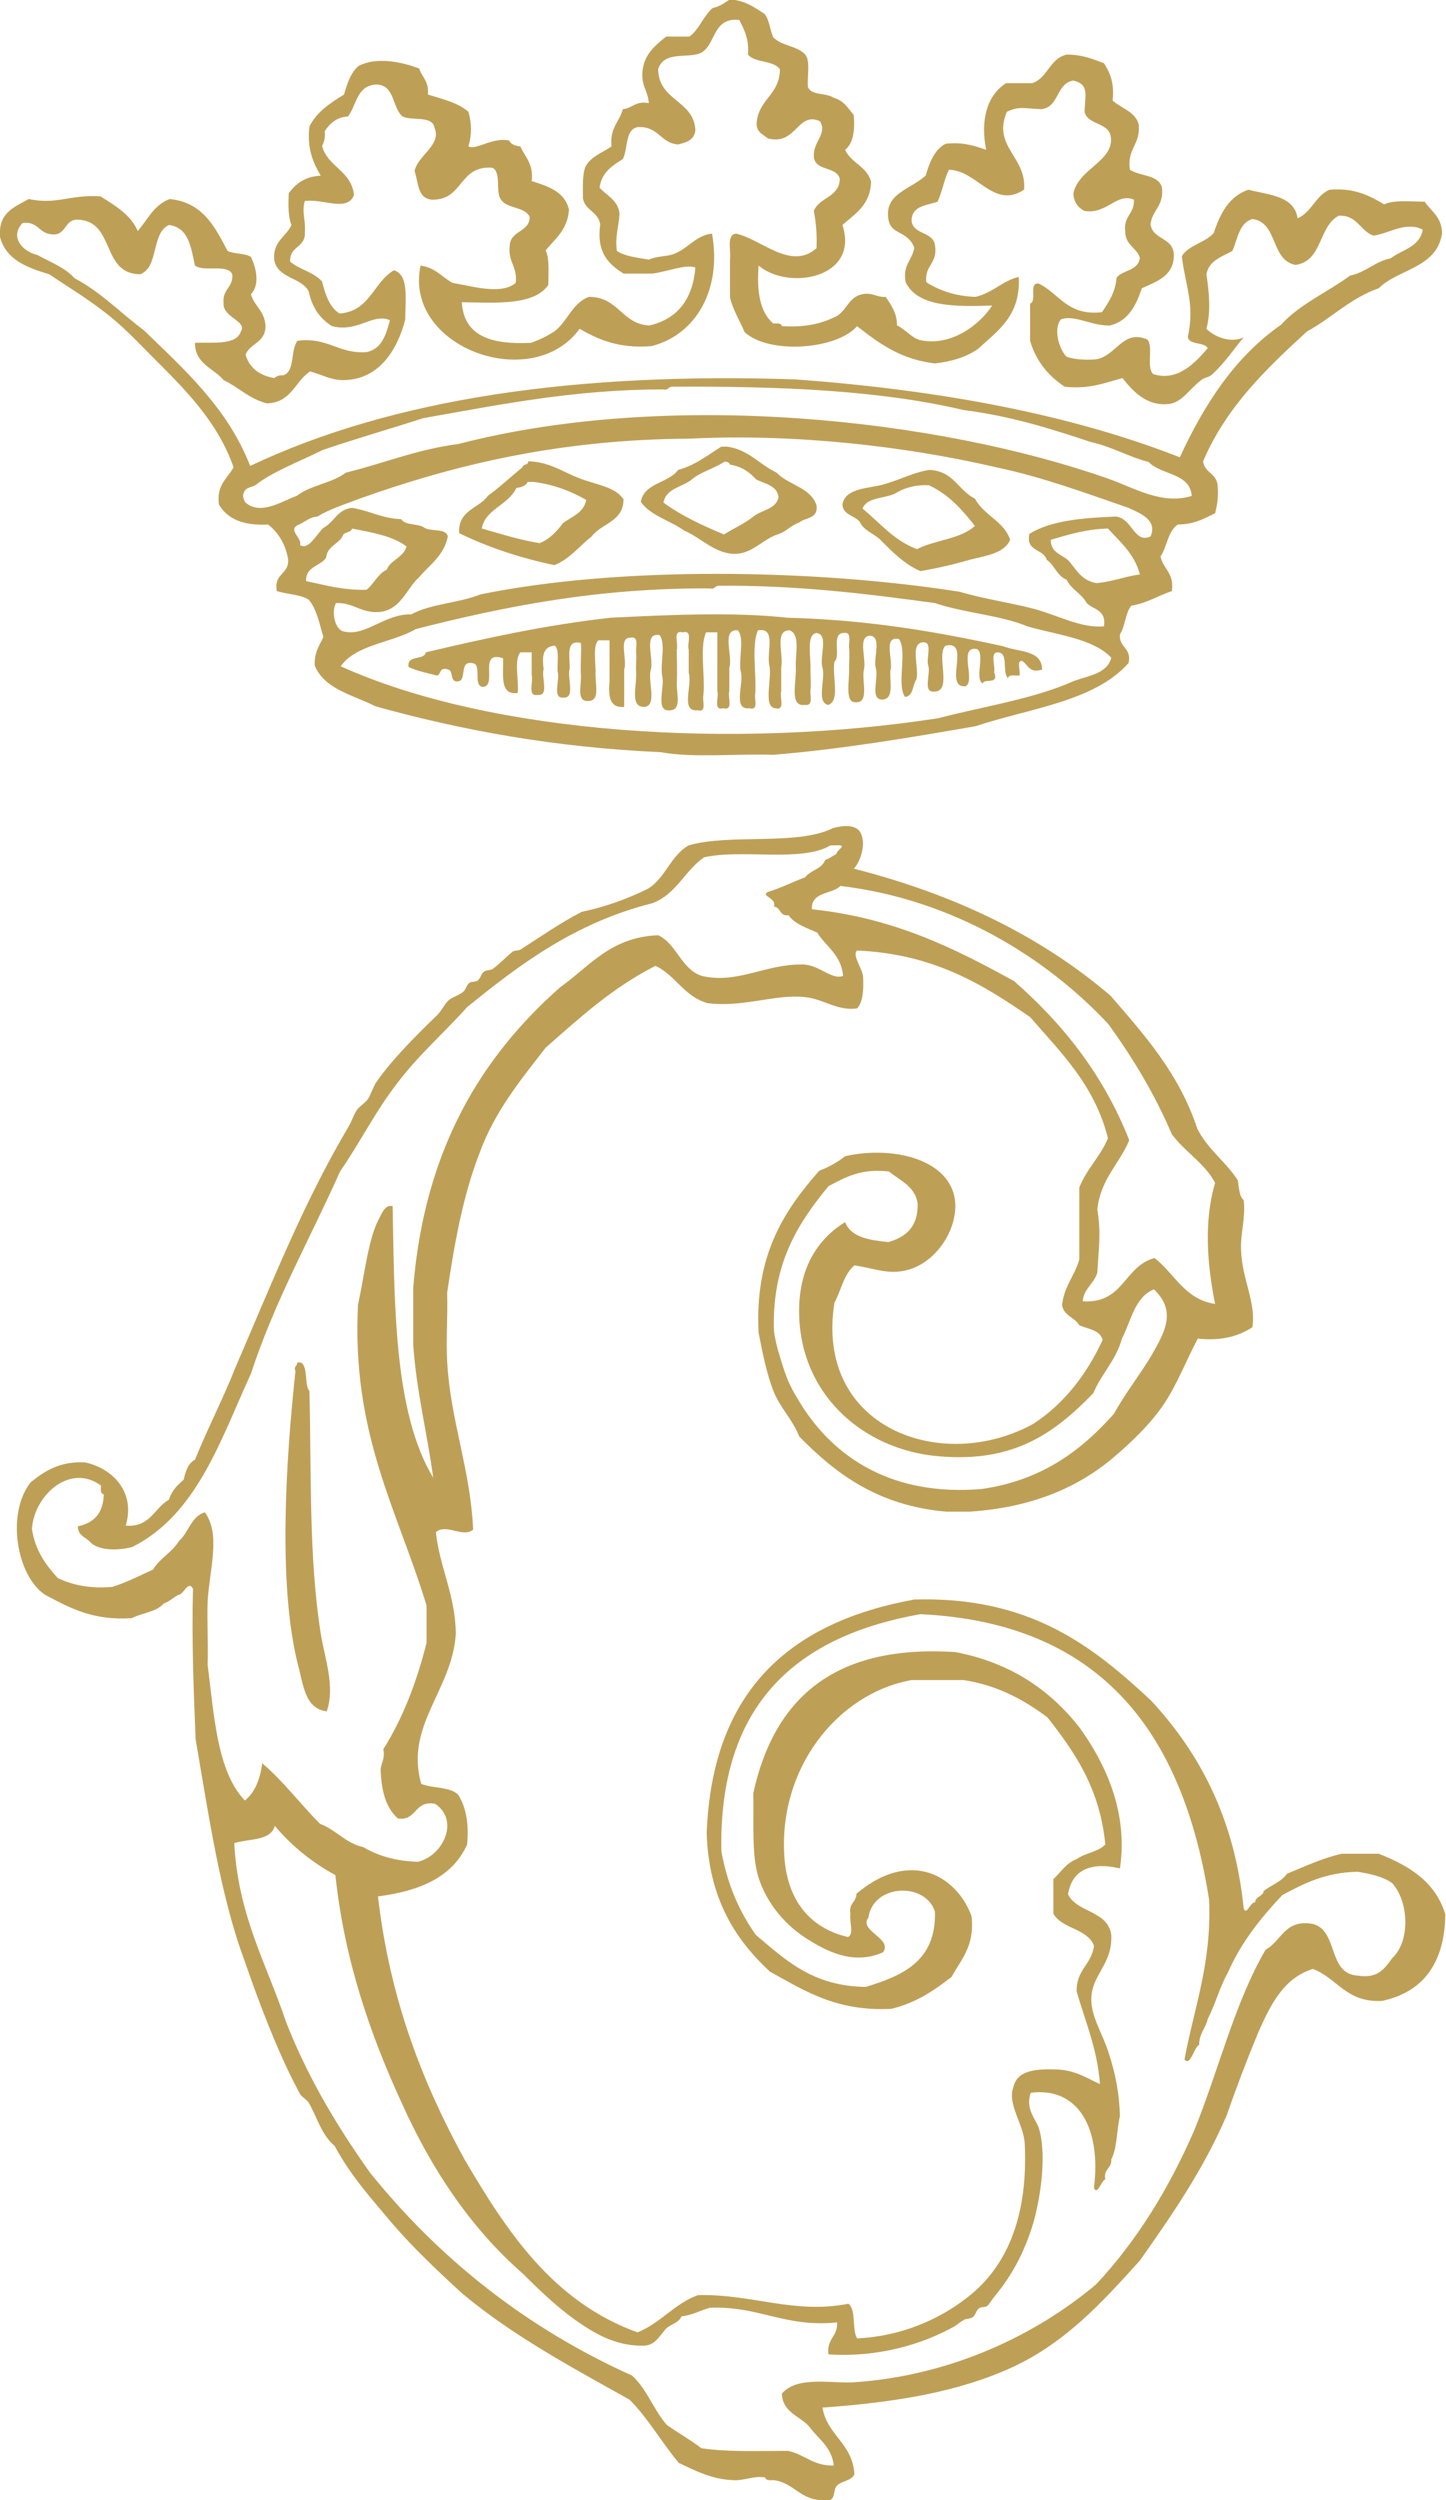 <?xml version="1.0" encoding="utf-8"?>
<!-- Generator: Adobe Illustrator 18.0.0, SVG Export Plug-In . SVG Version: 6.00 Build 0)  -->
<!DOCTYPE svg PUBLIC "-//W3C//DTD SVG 1.1//EN" "http://www.w3.org/Graphics/SVG/1.1/DTD/svg11.dtd">
<svg version="1.1" id="Layer_1" xmlns="http://www.w3.org/2000/svg" xmlns:xlink="http://www.w3.org/1999/xlink" x="0px" y="0px"
	 viewBox="0 0 217.3 375.6" width="240.529" height="415.751" enable-background="new 0 0 217.3 375.6" xml:space="preserve">
<path fill="#BE9F56" d="M154.4,94.1c-4.1-1.7-9.5-2-13.9-3.5c-10.3-1.4-20.7-2.7-32.5-2.6c-0.6,0-0.6,0.6-1.3,0.4
	c-16.9-0.1-30.8,2.7-44.2,6.1c-3.6,2.1-9,2.3-11.3,5.6c22.8,10.3,59.4,12.5,89.8,7.8c6.9-1.8,14.4-2.9,20.4-5.6
	c2.2-0.8,5-1.1,5.6-3.5C164.2,95.9,158.9,95.4,154.4,94.1 M157.9,81.1c0,2.2,2.1,2.2,3,3.5c1,1.3,1.9,2.7,3.9,3
	c2.4-0.2,4.2-1,6.5-1.3c-0.8-3.1-3-4.9-4.8-6.9C163.2,79.5,160.6,80.3,157.9,81.1 M52.9,79.4c-0.1,0.6-1,0.5-1.3,0.9
	c-0.6,1.5-2.4,1.6-2.6,3.5c-0.9,1.3-3.1,1.3-3,3.5c2.9,0.6,5.5,1.4,9.1,1.3c1.1-0.9,1.7-2.4,3-3c0.6-1.5,2.5-1.8,3-3.5
	C59,80.5,55.9,80,52.9,79.4 M169.6,76.3c-6.4-2.2-12.8-4.6-19.9-6.1c-13.3-3.1-30.1-5.1-46-4.3C84.1,66,68.3,69.8,53.8,75
	c-2.1,0.8-4.3,1.5-6.1,2.6c-1.3,0.1-1.9,0.9-3,1.3c-1.4,0.8,0.7,1.9,0.4,3c1.3,0.8,2.5-1.7,3.5-2.6c1.6-0.8,2.1-2.8,4.3-3
	c2.6,0.4,4.5,1.6,7.4,1.7c0.6,1,2.6,0.6,3.5,1.3c1,0.6,3.2,0,3.5,1.3c-0.6,2.9-2.7,4.2-4.3,6.1c-1.9,1.7-2.6,4.6-5.6,5.2
	c-3.1,0.4-4.1-1.4-6.9-1.3c-0.7,1.1-0.3,4.1,1.3,4.3c3.2,0.7,6-2.7,10-2.6c2.9-1.6,7.2-1.7,10.4-3c21-4.3,50.3-3.8,72-0.4
	c3.7,1.1,7.5,1.6,11.3,2.6c3.6,1,7,2.9,10.4,2.6c0.4-2.5-1.6-2.5-2.6-3.5c-0.7-1.4-2.3-2-3-3.5c-1.5-0.6-1.8-2.2-3-3
	c-0.5-1.7-3.2-1.2-2.6-3.9c3.2-2,8-2.4,13-2.6c2.5,0.3,2.7,4.1,5.2,3C174,78.1,171.3,77.1,169.6,76.3 M172.6,69.4
	c-3.1-0.8-5.5-2.3-8.7-3c-6-2-12-3.9-19.1-4.8c-12.7-3-27.9-3.6-43.8-3.5c-0.6,0-0.6,0.6-1.3,0.4c-13.4,0-24.6,2.3-36,4.3
	c-5,1.6-10.2,3.1-15.2,4.8c-3.2,1.6-7.6,3.3-10,5.2c-0.3,0.3-1.4,0.4-1.7,0.9c-0.4,0.6-0.3,1,0,1.7c2.3,2.2,5.7-0.2,7.8-0.9
	c2-1.6,5.3-1.9,7.4-3.5c5.7-1.4,10.7-3.5,16.9-4.3c31.7-8.2,72-3.8,97.6,5.2c4,1.4,8.1,4,12.6,2.6C178.8,71,174.5,71.4,172.6,69.4
	 M104.5,8.2c-2,0.4-4.8-0.3-5.6,2.2c0.1,4.8,5.3,4.6,5.6,9.1c-0.1,1.5-1.3,1.9-2.6,2.2c-2.7-0.2-2.9-2.8-6.1-2.6
	c-1.9,0.4-1.4,3.2-2.2,4.8c-1.6,1-3.2,2-3.5,4.3c1.1,1.2,2.8,1.9,3,3.9c-0.1,1.9-0.7,3.4-0.4,5.6c1.2,0.8,3,1,4.8,1.3
	c1.4-0.6,2.7-0.4,3.9-0.9c2-0.8,3.3-2.8,5.6-3c1.5,8.4-2.4,15.2-9.1,16.9c-4.9,0.4-8-1-10.8-2.6c-7.1,9.8-26.5,2.8-23.9-9.5
	c2.2,0.3,3.2,1.7,4.8,2.6c2.6,0.4,7.3,1.9,9.5,0c0.3-2.5-1.2-3.1-0.9-5.6c0.1-2.3,3-2,3-4.3c-0.7-1.6-3.4-1.2-4.3-2.6
	c-0.9-1.1,0.1-4.1-1.3-4.8c-5.1-0.4-4.3,4.9-9.1,4.8c-2.2-0.2-2-2.6-2.6-4.3c0.5-2.4,4.1-3.9,3-6.5c-0.3-1.9-3.4-1-4.8-1.7
	c-1.6-1.3-1.1-4.7-3.9-4.8c-3,0.1-3,3.1-4.3,4.8c-1.7,0.1-2.7,1-3.5,2.2c0.1,1-0.1,1.7-0.4,2.2c0.8,3.2,4.4,3.7,4.8,7.4
	c-1,2.6-4.7,0.5-7.4,0.9c-0.5,1.8,0.2,2.7,0,5.2c-0.2,1.8-2.3,1.7-2.2,3.9c1.4,1.2,3.6,1.6,4.8,3c0.5,2,1.1,3.8,2.6,4.8
	c4.6-0.3,5.1-4.7,8.2-6.5c2.3,0.7,1.7,4.4,1.7,7.4c-1.2,4.7-4.1,9.2-9.5,9.1c-1.6,0-3-0.8-4.8-1.3c-2.3,1.5-2.8,4.7-6.5,4.8
	c-2.7-0.7-4.2-2.4-6.5-3.5c-1.5-1.8-4.3-2.4-4.3-5.6c2.8-0.1,6.2,0.4,6.9-1.7c1-1.6-2.8-2.1-2.6-4.3c-0.2-2.1,1.5-2.3,1.3-4.3
	c-0.7-1.6-4.3-0.3-5.6-1.3c-0.6-2.7-0.9-5.7-3.9-6.1c-2.7,1.2-1.5,6.3-4.3,7.4c-6,0-3.7-8.1-9.5-8.2c-2,0-1.6,2.5-3.9,2.2
	c-1.9-0.2-2-2-4.3-1.7c-2,2.1,0,4.3,2.2,4.8c2,1.1,4.2,1.9,5.6,3.5c4,2.1,6.9,5.2,10.4,7.8c6.2,6,12.6,11.7,16,20.4
	c21.5-10.2,49.2-14.1,82-13c21.6,1.6,41.1,5.2,57.7,11.7c3.7-8,8.3-15.1,15.2-19.9c2.8-3.1,7-4.9,10.4-7.4c2.4-0.5,3.7-2.1,6.1-2.6
	c1.7-1.3,4.4-1.7,4.8-4.3c-2.5-1.3-5.1,0.6-7.4,0.9c-2-0.7-2.4-3.1-5.2-3c-3.1,1.6-2.4,6.8-6.5,7.4c-3.8-0.7-2.6-6.4-6.5-6.9
	c-2,0.6-2.2,3-3,4.8c-1.6,0.9-3.5,1.4-3.9,3.5c0.4,2.8,0.7,5.5,0,8.2c1.2,1.2,3.6,2.2,5.6,1.3c-1.1,1.2-2.7,3.7-4.8,5.6
	c-0.4,0.4-1.2,0.4-1.7,0.9c-1.7,1.3-2.8,3.3-4.8,3.5c-2.9,0.3-5-1.4-6.9-3.9c-2.7,0.7-4.9,1.7-8.7,1.3c-2.4-1.6-4.3-3.8-5.2-6.9
	v-5.6c1.1-0.3-0.3-3.2,1.3-3c3.1,1.5,4.3,4.9,9.5,4.3c1-1.5,2-2.9,2.2-5.2c1-1.2,3.3-1,3.5-3c-0.5-1.5-2.2-1.9-2.2-3.9
	c-0.3-2.4,1.4-2.6,1.3-4.8c-2.6-1.1-4,2.2-7.4,1.7c-1-0.5-1.6-1.3-1.7-2.6c0.7-3.8,6.3-4.9,5.6-8.7c-0.4-2-3.3-1.6-3.9-3.5
	c0-2.6,0.8-4.2-1.7-4.8c-2.6,0.4-2.1,4-4.8,4.3c-2.6-0.1-3.3-0.5-5.2,0.4c-2.2,5.3,3,6.7,2.6,11.7c-4.6,3-7-2.9-11.3-3
	c-0.7,1.4-1,3.3-1.7,4.8c-1.7,0.6-4,0.6-3.9,3c0.4,2,3.2,1.5,3.5,3.5c0.5,2.8-1.6,3-1.3,5.6c1.9,1.2,4.3,2.1,7.4,2.2
	c2.6-0.6,4-2.4,6.5-3c0.3,5.9-3.2,8.1-6.1,10.8c-1.7,1.2-3.9,1.9-6.5,2.2c-5.2-0.6-8.5-3.1-11.7-5.6c-3,3.5-13.2,4.3-16.9,0.9
	c-0.7-1.7-1.7-3.2-2.2-5.2V39c0.2-1.4-0.6-3.7,0.9-3.9c3.8,0.8,8.2,5.6,12.1,2.2c0.1-2.2-0.1-4-0.4-5.6c0.8-2.1,3.8-2,3.9-4.8
	c-0.4-2-3.9-1.1-3.9-3.5c-0.1-2.1,2.1-3.4,0.9-5.2c-3.4-1.5-3.5,3.7-7.8,2.6c-0.7-0.6-1.7-0.9-1.7-2.2c0.2-3.7,3.5-4.3,3.5-8.2
	c-1-1.4-3.7-0.9-4.8-2.2c0.2-2.4-0.6-3.8-1.3-5.2C106.6,2.5,107.8,7.7,104.5,8.2 M121,8.2c0.8,0.9,0.3,3.2,0.4,4.8
	c0.4,1.4,2.8,0.9,3.9,1.7c1.5,0.4,2.2,1.6,3,2.6c0.2,2.3-0.1,4.3-1.3,5.2c0.9,2,3.3,2.5,3.9,4.8c-0.1,3.5-2.4,4.8-4.3,6.5
	c2.6,8-8.1,9.9-12.6,6.1c-0.3,3.9,0.2,7,2.2,8.7c0.6,0,1.2-0.1,1.3,0.4c3.3,0.2,5.7-0.3,7.8-1.3c1.9-0.7,2.1-3.1,4.3-3.5
	c1.6-0.3,2.1,0.5,3.5,0.4c0.8,1.2,1.7,2.4,1.7,4.3c1.2,0.5,2.2,1.9,3.5,2.2c4.7,1,9-2.4,10.8-5.2c-5.7,0.2-11.2,0.2-13-3.5
	c-0.5-2.6,1-3.3,1.3-5.2c-1.1-2.7-3.5-1.8-3.9-4.3c-0.6-3.8,3.2-4.4,5.6-6.5c0.6-2,1.3-3.9,3-4.8c2.6-0.3,4.3,0.3,6.1,0.9
	c-0.9-4.4,0.1-8.2,3-10h3.9c2.4-0.8,2.6-3.7,5.2-4.3c2.4,0,4,0.7,5.6,1.3c0.9,1.4,1.6,3,1.3,5.6c1.3,1.2,3.3,1.6,3.9,3.5
	c0.4,3.1-1.8,3.7-1.3,6.9c1.5,1,4.2,0.7,4.8,2.6c0.4,2.8-1.5,3.5-1.7,5.6c0.3,2.4,3.6,1.9,3.5,4.8c-0.1,3-2.6,3.8-4.8,4.8
	c-0.9,2.6-2,4.9-4.8,5.6c-2.7,0.1-5.4-1.7-7.4-0.9c-1.2,1.6-0.1,4.7,0.9,5.6c1.1,0.4,2.7,0.5,4.3,0.4c3.1-0.4,4.1-4.6,7.8-3
	c1,1-0.2,4.2,0.9,5.2c3.7,1.2,6.4-1.8,8.2-3.9c-0.6-1-2.8-0.4-3-1.7c1.1-4.8-0.4-7.8-0.9-12.1c1-1.7,3.5-2,4.8-3.5
	c1-3,2.3-5.5,5.2-6.5c3.1,0.8,6.9,0.9,7.4,4.3c2.1-0.9,2.7-3.4,4.8-4.3c3.8-0.3,6,0.9,8.2,2.2c1.5-0.7,4-0.4,6.1-0.4
	c1,1.5,2.6,2.3,2.6,4.8c-0.8,5.2-6.6,5.3-9.5,8.2c-4.3,1.5-7.1,4.5-10.8,6.5c-6.1,5.6-12.1,11.3-15.6,19.5c0.2,1.8,2.2,1.8,2.2,3.9
	c0.1,1.6-0.1,2.8-0.4,3.9c-1.6,0.8-3.2,1.7-5.6,1.7c-1.5,1-1.6,3.3-2.6,4.8c0.4,1.9,2.1,2.5,1.7,5.2c-2.1,0.7-3.7,1.8-6.1,2.2
	c-0.9,1.1-0.9,3.1-1.7,4.3c-0.2,2,1.8,2,1.3,4.3c-5.1,5.8-14.9,6.8-23,9.5c-9.8,1.7-19.7,3.4-30.4,4.3c-5.5-0.2-12.1,0.5-16.9-0.4
	c-15.9-0.7-30-3.3-42.9-6.9c-3.3-1.7-7.6-2.5-9.1-6.1c-0.1-2,0.7-3,1.3-4.3c-0.6-2-1-4.2-2.2-5.6c-1.2-0.8-3.2-0.8-4.8-1.3
	c-0.5-2.7,1.9-2.5,1.7-4.8c-0.4-2.3-1.5-4-3-5.2c-3.7,0.2-6.1-0.8-7.4-3c-0.4-3,1.3-3.9,2.2-5.6c-2.4-6.9-7.4-11.8-12.1-16.5
	c-2.4-2.4-4.6-4.8-7.4-6.9c-2.7-2.1-5.4-3.7-8.2-5.6C4,40.2,0.9,39,0,35.6v-0.9c0.1-2.9,2.4-3.7,4.3-4.8c4.3,0.9,6.1-0.7,10.8-0.4
	c2.2,1.4,4.5,2.7,5.6,5.2c1.5-1.7,2.4-3.9,4.8-4.8c5,0.5,6.8,4.2,8.7,7.8c1,0.5,2.6,0.3,3.5,0.9c0.8,1.6,1.4,4.2,0,5.6
	c0.5,1.8,2.1,2.5,2.2,4.8c0,2.5-2.4,2.6-3,4.3c0.6,2,2.1,3.1,4.3,3.5c0.3-0.2,0.7-0.5,1.3-0.4c1.9-0.5,1.1-3.8,2.2-5.2
	c4.6-0.6,6.1,2,10.4,1.7c2.3-0.5,2.9-2.6,3.5-4.8C55.9,47,53.8,50,49.9,49c-1.8-1.1-3-2.8-3.5-5.2c-1.1-2.2-4.7-1.9-5.2-4.8
	c-0.2-2.8,1.8-3.4,2.6-5.2c-0.5-1.2-0.5-3-0.4-4.8c1.1-1.4,2.4-2.5,4.8-2.6c-1.1-1.9-2.1-4-1.7-7.4c1.1-2.2,3.1-3.5,5.2-4.8
	c0.5-1.7,1-3.3,2.2-4.3c2.7-1.4,6.5-0.6,9.1,0.4c0.4,1.3,1.5,1.9,1.3,3.9c2.2,0.7,4.5,1.2,6.1,2.6c0.5,1.8,0.5,3.4,0,5.2
	c1.2,0.6,3.5-1.4,6.1-0.9c0.3,0.6,0.9,0.8,1.7,0.9c0.7,1.6,2,2.6,1.7,5.2c2.5,0.8,5,1.6,5.6,4.3c-0.2,3-2,4.3-3.5,6.1
	c0.6,1.3,0.4,3.3,0.4,5.2c-2.1,3.1-7.8,2.7-13,2.6c0.3,5.2,4.6,6.4,10.4,6.1c1.4-0.5,2.4-1,3.5-1.7c2-1.5,2.7-4.3,5.2-5.2
	c4.5,0,4.9,4.1,9.1,4.3c4.2-1,6.5-3.9,6.9-8.7c-1.3-0.6-4.5,0.7-6.5,0.9h-4.3c-2.2-1.4-4.1-3.1-3.5-7.4c-0.3-1.9-2.3-2.1-2.6-3.9
	c0-1.8-0.1-3.6,0.4-4.8c0.8-1.5,2.6-2.1,3.9-3c-0.3-2.8,1.2-3.7,1.7-5.6c1.4-0.1,1.9-1.3,3.9-0.9c-0.1-1.9-1.3-2.7-0.9-5.2
	c0.4-2.3,1.9-3.5,3.5-4.8h3.5c1.5-1.1,2.1-3.1,3.5-4.3c1.1-0.2,1.8-0.8,2.6-1.3c2.3,0.2,3.7,1.2,5.2,2.2c0.7,0.8,0.8,2.4,1.3,3.5
	C117.4,6.9,119.9,6.9,121,8.2"/>
<path fill="#BE9F56" d="M113.6,72c-1-1.1-2.1-1.9-3.9-2.2c-0.1-0.3-0.4-0.5-0.9-0.4c-1.5,1-3.5,1.5-4.8,2.6
	c-1.4,1.2-3.9,1.3-4.3,3.5c2.7,2,5.8,3.4,9.1,4.8c1.4-0.9,3-1.6,4.3-2.6c1.2-1.1,3.5-1.1,3.9-3C116.8,72.9,114.9,72.7,113.6,72
	 M122.7,75.9c0.3,2.1-1.7,1.8-2.6,2.6c-1.2,0.4-1.9,1.3-3,1.7c-2.4,0.7-3.9,2.9-6.5,3c-3.1,0.1-5.2-2.4-7.8-3.5
	c-2.1-1.5-5-2.2-6.5-4.3c0.5-2.9,4.2-2.8,5.6-4.8c2.6-0.7,4.4-2.2,6.5-3.5h0.9c3.3,0.5,4.8,2.7,7.4,3.9
	C118.5,72.9,121.8,73.2,122.7,75.9"/>
<path fill="#BE9F56" d="M80.2,72.4h-0.9c-0.3,0.6-0.9,0.8-1.7,0.9c-1.2,2.6-4.7,3.2-5.2,6.1c2.8,0.8,5.6,1.7,8.7,2.2
	c1.5-0.6,2.6-1.8,3.5-3c1.3-1,3.1-1.5,3.5-3.5C85.8,73.8,83.3,72.8,80.2,72.4 M93.7,75c0,3.4-3.3,3.6-4.8,5.6
	c-1.9,1.5-3.3,3.4-5.6,4.3c-5.2-1.1-10-2.7-14.3-4.8c-0.2-3.5,3-3.7,4.3-5.6c1.8-1.3,3.5-2.9,5.2-4.3c0.1-0.5,0.9-0.3,0.9-0.9
	c3.3,0.1,5.3,1.7,7.8,2.6C89.5,72.8,92.4,73.1,93.7,75"/>
<path fill="#BE9F56" d="M139.6,72.9c-2.3-0.1-3.9,0.5-5.2,1.3c-1.6,0.7-4.1,0.5-4.8,2.2c2.6,2.1,4.7,4.8,8.2,6.1
	c2.7-1.4,6.6-1.5,8.7-3.5C144.6,76.6,142.6,74.3,139.6,72.9 M151.8,81.1c-0.9,2.1-3.8,2.4-6.1,3c-2.4,0.7-5,1.3-7.4,1.7
	c-2.5-1.1-4.3-3-6.1-4.8c-1-0.9-2.4-1.3-3-2.6c-0.8-1-2.5-1-2.6-2.6c0.4-2.5,3.9-2.4,6.1-3c2.5-0.7,4.5-1.8,6.9-2.2
	c3.7,0.1,4.4,3.1,6.9,4.3C147.9,77.5,150.9,78.3,151.8,81.1"/>
<path fill="#BE9F56" d="M156.6,100.6c-2,0.6-2.1-0.8-3-1.3c-0.9-0.1-0.2,1.5-0.4,2.2c-0.7,0-1.7-0.2-1.7,0.4c-1-0.9,0.2-4-1.7-3.9
	c-1,0.2-0.2,2.1-0.4,3c0.8,2-1.6,0.8-1.7,1.7c-1.3-0.7,0.4-4.5-0.9-5.2c-2.9-0.5-0.1,4.8-1.7,5.6c-3.4,0.3,0.9-7-3-6.1
	c-1.5,1.3,1.1,6.9-1.7,6.9c-1.8,0.2-0.5-2.7-0.9-3.9c-0.4-1.1,0.8-3.7-0.9-3.5c-1.9,0.3-0.4,3.9-0.9,5.6c-0.6,0.8-0.4,2.5-1.7,2.6
	c-1.3-1.9,0.4-6.8-0.9-8.7c-2.5-0.5-0.8,3.2-1.3,4.8c-0.1,1.8,0.6,4.3-1.3,4.3c-1.8-0.1-0.4-3.3-0.9-4.8c-0.4-1.4,1-4.7-0.9-4.8
	c-1.9,0.2-0.4,3.6-0.9,5.2c-0.3,1.7,0.9,5-1.3,4.8c-1.6,0-0.8-3.4-0.9-5.2c0-0.9,0.1-2.1,0-3c-0.1-0.8,0.5-2.5-0.9-2.2
	c-1.8,0.1-0.3,3.5-1.3,4.3c-0.4,2.1,0.9,5.8-0.9,6.5c-1.9-0.3-0.4-3.9-0.9-5.6c-0.5-1.6,1-5-0.9-5.2c-1.6,0.2-0.8,3.7-0.9,5.6
	c0,1,0.1,2.1,0,3c-0.1,0.9,0.5,2.4-0.9,2.2c-2.3,0.3-1.2-3.5-1.3-5.6c-0.1-2.2,0.7-4.9-0.9-5.6c-2.4-0.1-0.9,3.7-1.3,5.6v3.5
	c-0.3,0.9,0.7,3-0.9,2.6c-1.9-0.2-0.4-4.6-0.9-6.5c-0.4-2,1.1-5.7-1.7-5.2c-1,2.3-0.2,6.5-0.4,9.5c-0.2,0.8,0.6,2.6-0.9,2.2
	c-2.6,0.3-0.7-3.9-1.3-5.6c-0.3-1.9,0.6-4.9-0.4-6.1c-2.6-0.3-0.7,3.9-1.3,5.6v3.5c-0.3,0.9,0.7,3-0.9,2.6c-1.6,0.4-0.6-1.7-0.9-2.6
	v-3V95h-1.7c-1,2.3-0.1,6.5-0.4,9.5c-0.2,0.8,0.6,2.6-0.9,2.2c-2.6,0.3-0.7-3.9-1.3-5.6v-3.5c-0.3-0.9,0.7-3-0.9-2.6
	c-1.6-0.4-0.6,1.7-0.9,2.6c0,1.4,0.1,3.5,0,5.2c0,1.4,0.7,3.8-0.9,3.9c-2.5,0.4-0.8-3.6-1.3-5.2c-0.3-1.9,0.6-4.9-0.4-6.1
	c-2.5-0.4-0.8,3.6-1.3,5.2c-0.5,1.7,1,5.3-0.9,5.6c-2.3,0.1-1.2-3-1.3-5.2c-0.1-0.9,0.1-2.1,0-3c-0.1-0.8,0.5-2.5-0.9-2.2
	c-1.8,0-0.4,3.3-0.9,4.8v5.6c-2.2,0.2-2.4-1.6-2.2-3.9v-6.1h-1.7c-0.8,0.9-0.4,3-0.4,4.8c-0.1,1.7,0.7,4.1-0.9,4.3
	c-2.1,0.3-1.2-2.3-1.3-3.9c-0.1-1.7,0.1-3.5,0-4.8c-2.4-0.6-1.6,2.2-1.7,3.9c-0.4,1.3,0.9,4.4-0.9,4.3c-1.8,0.2-0.5-2.7-0.9-3.9
	c-0.1-1.4,0.3-3.2-0.4-3.9c-1.7,0.1-2,1.4-1.7,3.5c-0.4,1.2,0.9,4.1-0.9,3.9c-1.6,0.3-0.6-2-0.9-3V98h-1.7c-1,1.2-0.2,4.2-0.4,6.1
	c-2.8,0.4-2.1-2.8-2.2-5.2c-3.8-1.3-0.8,4.1-3,4.3c-1.5-0.1-0.3-2.9-1.3-3.5c-2.3-0.7-1.2,2-2.2,2.6c-1.6,0.5-0.9-1.5-1.7-1.7
	c-1.4-0.5-1.1,0.7-1.7,0.9c-1.5-0.4-3.1-0.7-4.3-1.3c-0.3-1.9,2.3-0.9,2.6-2.2c8.9-2.1,17.9-4.1,27.8-5.2c8.1-0.4,18.4-0.9,26.5,0
	c12,0.3,22.5,2.1,32.5,4.3C153.1,98,156.6,97.6,156.6,100.6"/>
<path fill="#BE9F56" d="M181.7,285.4c-3.9-24.8-16-41.6-43.4-42.9c-18.5,3.3-30.3,13.4-29.9,35.6c0.9,5,2.7,9.1,5.2,12.6
	c4.4,3.7,8.5,7.7,16.5,7.8c5.6-1.7,10.6-3.9,10.4-11.3c-1.4-4.5-9.3-4.2-10,0.9c-1.5,2,3.7,3.1,2.2,5.2c-4.5,2-8.6-0.2-11.7-2.2
	c-3.2-2.1-5.7-5.2-6.9-8.7c-1.2-3.4-0.8-8.4-0.9-13c3.1-14.1,12-22.4,30.4-21.2c8.3,1.6,14.2,5.7,18.6,11.3
	c3.7,5.1,7.4,12.5,6.1,21.2c-4.2-1-7.2,0.1-7.8,3.9c1.4,2.8,6,2.4,6.5,6.1c0.2,4.4-2.9,5.9-3,9.5c-0.1,2.7,1.7,5.3,2.6,8.2
	c1,3,1.6,6,1.7,9.5c-0.5,2.1-0.4,4.8-1.3,6.5c0.1,1.4-1.2,1.4-0.9,3c-0.6,0.2-1.2,2.5-1.7,1.3c1.1-8.9-2.3-15.2-9.5-14.3
	c-0.9,2.6,0.9,4,1.3,5.6c1.2,4.5-0.1,11.1-0.9,13.9c-1.4,4.7-3.4,8.1-5.6,10.8c-0.6,0.7-1,1.4-1.3,1.7c-0.4,0.3-0.9,0.1-1.3,0.4
	c-0.4,0.3-0.5,1-0.9,1.3c-0.4,0.3-1,0.2-1.3,0.4c-0.4,0.2-0.9,0.6-1.3,0.9c-4.9,2.8-11.7,4.8-19.1,4.3c-0.3-2.4,1.4-2.6,1.3-4.8
	c-7.9,0.8-11.7-2.5-19.1-2.2c-1.5,0.4-2.6,1.1-4.3,1.3c-0.4,1.1-2,1.2-2.6,2.2c-0.8,0.9-1.4,2.1-3,2.2c-4.4,0.1-7.7-2-10.4-3.9
	c-2.8-2-5.4-4.5-7.8-6.9c-7.8-6.8-13.7-15.6-18.2-25.6c-4.6-10-8.6-21.2-10-34.3c-3.5-1.9-6.6-4.4-9.1-7.4c-0.6,2.3-3.9,1.9-6.1,2.6
	c0.6,11,4.9,18.2,7.8,26.9c3.3,8.4,7.7,15.7,12.6,22.6C66,339.3,79,349.7,95,356.9c2.2,2,3.2,5.1,5.2,7.4c1.7,1.2,3.5,2.2,5.2,3.5
	c3.9,0.6,8.6,0.4,13,0.4c2.5,0.5,3.8,2.3,6.9,2.2c-0.3-2.7-2.2-3.9-3.5-5.6c-1.3-1.8-4.2-2.2-4.3-5.2c2.3-2.7,7.4-1.5,10.8-1.7
	c14.9-1,27.6-7.3,36.4-14.7c6.1-6.5,10.9-14.3,14.7-23c3.7-9,6.1-19.3,10.8-27.3c2.4-1.3,2.8-4.5,6.9-3.9c4.1,0.8,2.3,7.5,6.9,7.8
	c3.1,0.5,4.1-1.1,5.2-2.6c2.8-2.6,2.5-8.6,0-11.3c-1.4-1-3.3-1.4-5.2-1.7c-4.9,0.1-8.1,1.8-11.3,3.5c-3.2,3.4-6.2,7.1-8.2,11.7
	c-1.2,2.1-1.9,4.8-3,6.9c-0.3,1.4-1.3,2.2-1.3,3.9c-0.8,0.4-1.3,3.3-2.2,2.2C179.5,301.4,182.1,294.9,181.7,285.4 M137.9,180.8
	c-0.4-2.6-2.6-3.4-4.3-4.8c-4.3-0.5-6.6,0.9-9.1,2.2c-4.5,5.5-8.5,11.5-8.2,21.7c0.3,2.2,0.9,3.9,1.3,5.2c0.8,2.6,1.5,3.8,2.6,5.6
	c5.2,8.5,14.1,14.1,27.3,13c9.1-1.3,15-5.8,19.9-11.3c1.7-3.1,3.8-5.7,5.6-8.7c2-3.5,3.9-6.7,0.4-10c-2.9,1.2-3.4,4.7-4.8,7.4
	c-0.9,3.3-3.1,5.3-4.3,8.2c-5.9,6.1-12,10.4-23,9.5c-11.8-0.9-21.6-9.7-21.2-22.6c0.2-5.8,2.7-10,6.9-12.6c0.9,2.3,3.6,2.7,6.5,3
	C136,185.9,138,184.4,137.9,180.8 M176.1,170.4c-2.6-6.1-5.9-11.5-9.5-16.5c-9.3-10-23.4-18.8-40.3-20.8c-1.3,1.3-4.4,0.8-4.3,3.5
	c12.4,1.3,21.5,5.9,30.4,10.8c7.3,6.4,13.4,14,17.3,23.9c-1.5,3.6-4.3,5.8-4.8,10.4c0.6,3.5,0.2,5.9,0,9.5c-0.5,1.7-2,2.3-2.2,4.3
	c6.2,0.4,6.2-5.3,10.8-6.5c3,2.3,4.5,6.2,9.1,6.9c-1.2-6-1.7-12.4,0-18.2C181,174.7,178.1,173.1,176.1,170.4 M105.8,128.8
	c-2.9,2-4.2,5.6-7.8,6.9c-11.5,2.9-19.8,9.1-27.8,15.6c-3.4,3.8-7.3,7.2-10.4,11.3c-3.3,4.2-5.6,8.9-8.7,13.4
	c-4.5,10.1-9.8,19.4-13.4,30.4c-4.6,10-8.1,21.1-17.8,26c-2.2,0.6-5.3,0.6-6.5-0.9c-0.7-0.6-1.7-0.9-1.7-2.2
	c2.4-0.5,3.8-1.9,3.9-4.8c-0.5-0.1-0.5-0.7-0.4-1.3c-4.7-3.5-10.1,1.5-10.4,6.5c0.5,3.3,2.1,5.4,3.9,7.4c2.2,1,4.7,1.6,8.2,1.3
	c2.2-0.7,4.1-1.7,6.1-2.6c1-1.7,2.9-2.6,3.9-4.3c1.5-1.3,1.8-3.7,3.9-4.3c2.4,3.4,0.7,8.4,0.4,13.4c-0.1,3.3,0.1,6.3,0,9.5
	c1,7.7,1.4,16,5.6,20.4c1.5-1.2,2.3-3.2,2.6-5.6c3.2,2.7,5.7,6.1,8.7,9.1c2.4,0.9,3.8,2.9,6.5,3.5c2.2,1.3,4.8,2.1,8.2,2.2
	c3.8-0.9,6.3-6.2,2.6-8.7c-3.2-0.6-2.7,2.6-5.6,2.2c-1.8-1.6-2.5-4.1-2.6-7.4c0.1-1,0.7-1.6,0.4-3c2.9-4.6,5-10,6.5-16v-5.6
	C59.8,227,52.8,215.5,53.8,196c0.9-4,1.5-9.6,3-12.6c0.5-0.9,1-2.5,2.2-2.2c0.3,14.3,0.1,30.9,6.1,40.8c-0.9-6.7-2.5-12.9-3-19.9
	v-8.7c1.7-20.7,10.2-34.6,22.1-45.1c4.4-3.1,7.5-7.5,14.7-7.8c2.8,1.3,3.4,5,6.5,6.1c5.4,1.3,9.6-1.8,15.2-1.7
	c2.5,0,4.4,2.4,6.1,1.7c-0.3-3.2-2.6-4.4-3.9-6.5c-1.6-0.7-3.4-1.3-4.3-2.6c-1.4,0.2-1.1-1.2-2.2-1.3c0.5-1.3-2.1-1.6-0.9-2.2
	c2-0.6,3.7-1.5,5.6-2.2c0.8-1.1,2.5-1.2,3-2.6c0.6-0.2,1.1-0.6,1.7-0.9c0-0.6,1.8-1.4,0-1.3h-0.9
	C120.5,129.6,111.5,127.5,105.8,128.8 M129.2,124.9c1.1,1.7,0.1,4.6-0.9,5.6c15.3,3.9,28.2,10.2,38.6,19.1
	c5.1,5.9,10.3,11.7,13,19.9c1.5,3.1,4.3,5,6.1,7.8c0.2,1.1,0.2,2.4,0.9,3c0.3,2.7-0.5,5-0.4,7.4c0.1,4.4,2.3,8,1.7,11.7
	c-2,1.3-4.6,2.1-8.2,1.7c-1.8,3.4-3.1,6.9-5.2,10c-2,2.9-4.7,5.5-7.4,7.8c-5.4,4.6-12.4,7.6-21.7,8.2h-3.5
	c-10.3-0.9-16.6-5.7-22.1-11.3c-1-2.6-2.9-4.3-3.9-6.9c-1-2.6-1.6-5.6-2.2-8.7c-0.6-11.7,3.9-18.4,9.1-24.3c1.5-0.6,2.8-1.3,3.9-2.2
	c7.1-1.6,15.6,0.4,16.5,6.5c0.6,4.5-3.1,10.2-8.2,10.8c-2.4,0.3-4.2-0.5-6.9-0.9c-1.6,1.3-2,3.8-3,5.6c-3,18.8,16.1,25.8,29.9,18.2
	c4.6-3,8-7.4,10.4-12.6c-0.4-1.5-2.1-1.6-3.5-2.2c-0.7-1.2-2.3-1.4-2.6-3c0.3-2.9,1.9-4.4,2.6-6.9v-10.8c1.1-2.8,3.2-4.7,4.3-7.4
	c-2-8-7.1-12.9-11.7-18.2c-7.1-4.9-14.5-9.5-26-10c-0.8,0.7,0.8,2.7,0.9,3.9c0.1,2,0,3.8-0.9,4.8c-3,0.4-5-1.4-7.8-1.7
	c-4.5-0.5-9.3,1.6-14.7,0.9c-3.5-1-4.8-4.2-7.8-5.6C92,148.4,87,153,82,157.4c-3.8,4.9-7.7,9.6-10,16c-2.4,6.2-3.7,13.3-4.8,20.8
	c0.1,3.8-0.2,7.1,0,10.4c0.5,8.9,3.5,16.1,3.9,25.2c-1.5,1.3-4.1-1-5.6,0.4c0.6,5.4,2.9,9.3,3,15.2c-0.5,8.5-7.7,13.8-5.2,22.6
	c1.7,0.7,4.5,0.4,5.6,1.7c1.1,1.8,1.6,4.2,1.3,7.4c-2.2,4.9-7.1,7-13.4,7.8c1.8,15.6,6.8,28.2,13,39.5c6.4,10.9,13.3,21.4,26,26
	c3.5-1.4,5.5-4.3,9.1-5.6c8.1-0.2,14.4,2.9,22.6,1.3c1.2,0.9,0.5,3.9,1.3,5.2c6.7-0.3,12.4-2.9,16.5-6.1c5.9-4.5,9.2-12,8.7-23
	c-0.1-3.1-2.7-6-1.7-8.7c0.6-2.5,3.4-2.7,6.5-2.6c2.8,0.1,4.5,1.3,6.5,2.2c-0.4-5.3-2.2-9.4-3.5-13.9c-0.1-3.3,2.3-4.1,2.6-6.9
	c-1-2.6-4.8-2.5-6.1-4.8v-5.2c1.1-1,1.9-2.4,3.5-3c1.2-0.9,3.3-1.1,4.3-2.2c-0.8-8.4-4.6-13.9-8.7-19.1c-3.5-2.6-7.4-4.8-12.6-5.6
	H137c-11.2,2-20.2,13.4-19.1,26.9c0.5,6,3.6,10.3,9.5,11.7c1-0.3,0.2-2.4,0.4-3.5c-0.3-1.6,0.9-1.7,0.9-3c2.4-2,5.5-3.8,9.1-3.5
	c4.2,0.4,7.1,3.7,8.2,6.9c0.5,4.5-1.6,6.5-3,9.1c-2.6,2-5.3,3.9-9.1,4.8c-8.3,0.4-13.1-2.8-18.2-5.6c-5.3-4.9-9.2-11.1-9.5-20.8
	c0.8-21.4,12.5-31.7,31.2-35.1c17.4-0.5,26.8,7,35.6,15.2c7.2,7.8,12.5,17.5,13.9,31.2c0.4,1.2,1-1,1.7-0.9c0.1-0.9,1.2-0.9,1.3-1.7
	c1.1-0.9,2.7-1.4,3.5-2.6c2.7-1.1,5.2-2.3,8.2-3h5.6c4.6,1.8,8.5,4.2,10,9.1c-0.1,7.4-3.4,11.7-9.5,13c-5.4,0.3-6.7-3.4-10.4-4.8
	c-4.5,1.4-6.4,5.5-8.2,9.5c-1.7,4.1-3.3,8.3-4.8,12.6c-3.5,8.1-8.2,14.9-13,21.7c-5.5,6.1-11.1,12.3-19.1,16
	c-8,3.7-17.4,5.3-28.6,6.1c0.7,4.2,4.5,5.3,4.8,10c-0.4,1-1.9,1-2.6,1.7c-0.7,0.6-0.1,2.5-1.7,2.2c-3.8,0.2-4.7-2.6-7.8-3
	c-0.6,0-1.2,0.1-1.3-0.4c-1.7-0.3-3.2,0.5-4.8,0.4c-3.2-0.1-5.9-1.5-8.2-2.6c-2.6-3.1-4.6-6.7-7.4-9.5c-8.8-4.9-17.7-9.7-25.2-16
	c-3.6-3.3-7.2-6.7-10.4-10.4c-3.1-3.7-6.3-7.2-8.7-11.7c-2-1.7-2.6-4.2-3.9-6.5c-0.2-0.4-1.1-0.9-1.3-1.3c-0.4-0.7-0.6-1.2-0.9-1.7
	c-2.6-5.1-5.2-11.8-7.4-18.2c-3.7-9.9-5.4-21.8-7.4-33.4c-0.3-7.4-0.6-14.7-0.4-22.6c-0.7-1.4-1.4,0.9-2.2,0.9
	c-0.8,0.4-1.3,1-2.2,1.3c-1.1,1.3-3.3,1.4-4.8,2.2c-5.9,0.4-9.4-1.6-13-3.5c-4.3-2.8-5.9-12.2-2.2-16.9c2.1-1.7,4.4-3.2,8.2-3
	c4.1,0.9,7.6,4.4,6.1,9.5c3.7,0.3,4.3-2.7,6.5-3.9c0.4-1.4,1.3-2.2,2.2-3c0.3-1.3,0.7-2.5,1.7-3c1.9-4.7,4.2-9.1,6.1-13.9
	c5.4-12.5,10.2-24.7,16.9-36c0.5-0.8,0.8-1.8,1.3-2.6c0.4-0.6,1.3-1.1,1.7-1.7c0.5-0.8,0.8-1.9,1.3-2.6c2.3-3.3,5.9-6.9,9.1-10
	c0.7-0.7,1-1.5,1.7-2.2c0.5-0.5,1.5-0.7,2.2-1.3c0.4-0.3,0.5-1,0.9-1.3c0.3-0.3,0.9-0.1,1.3-0.4c0.4-0.3,0.5-1,0.9-1.3
	c0.4-0.3,0.9-0.2,1.3-0.4c1.1-0.8,1.9-1.7,3-2.6c0.4-0.3,0.9-0.1,1.3-0.4c3-1.9,5.8-3.9,9.1-5.6c3.7-0.8,7-2,10-3.5
	c2.6-1.6,3.4-5,6.1-6.5c6.2-1.8,16.3,0.1,21.7-2.6C127.1,123.9,128.5,124,129.2,124.9"/>
<path fill="#BE9F56" d="M44.7,204.7c0.5-0.1,0.8,0.1,0.9,0.4c0.6,1,0.2,3,0.9,3.9c0.3,12.2-0.1,25.2,1.7,36.4
	c0.6,3.8,2.2,7.9,0.9,11.7c-3.3-0.4-3.5-4-4.3-6.9c-3.1-12.2-1.8-31.2-0.4-44.2C44.1,205.3,44.6,205.3,44.7,204.7"/>
</svg>

